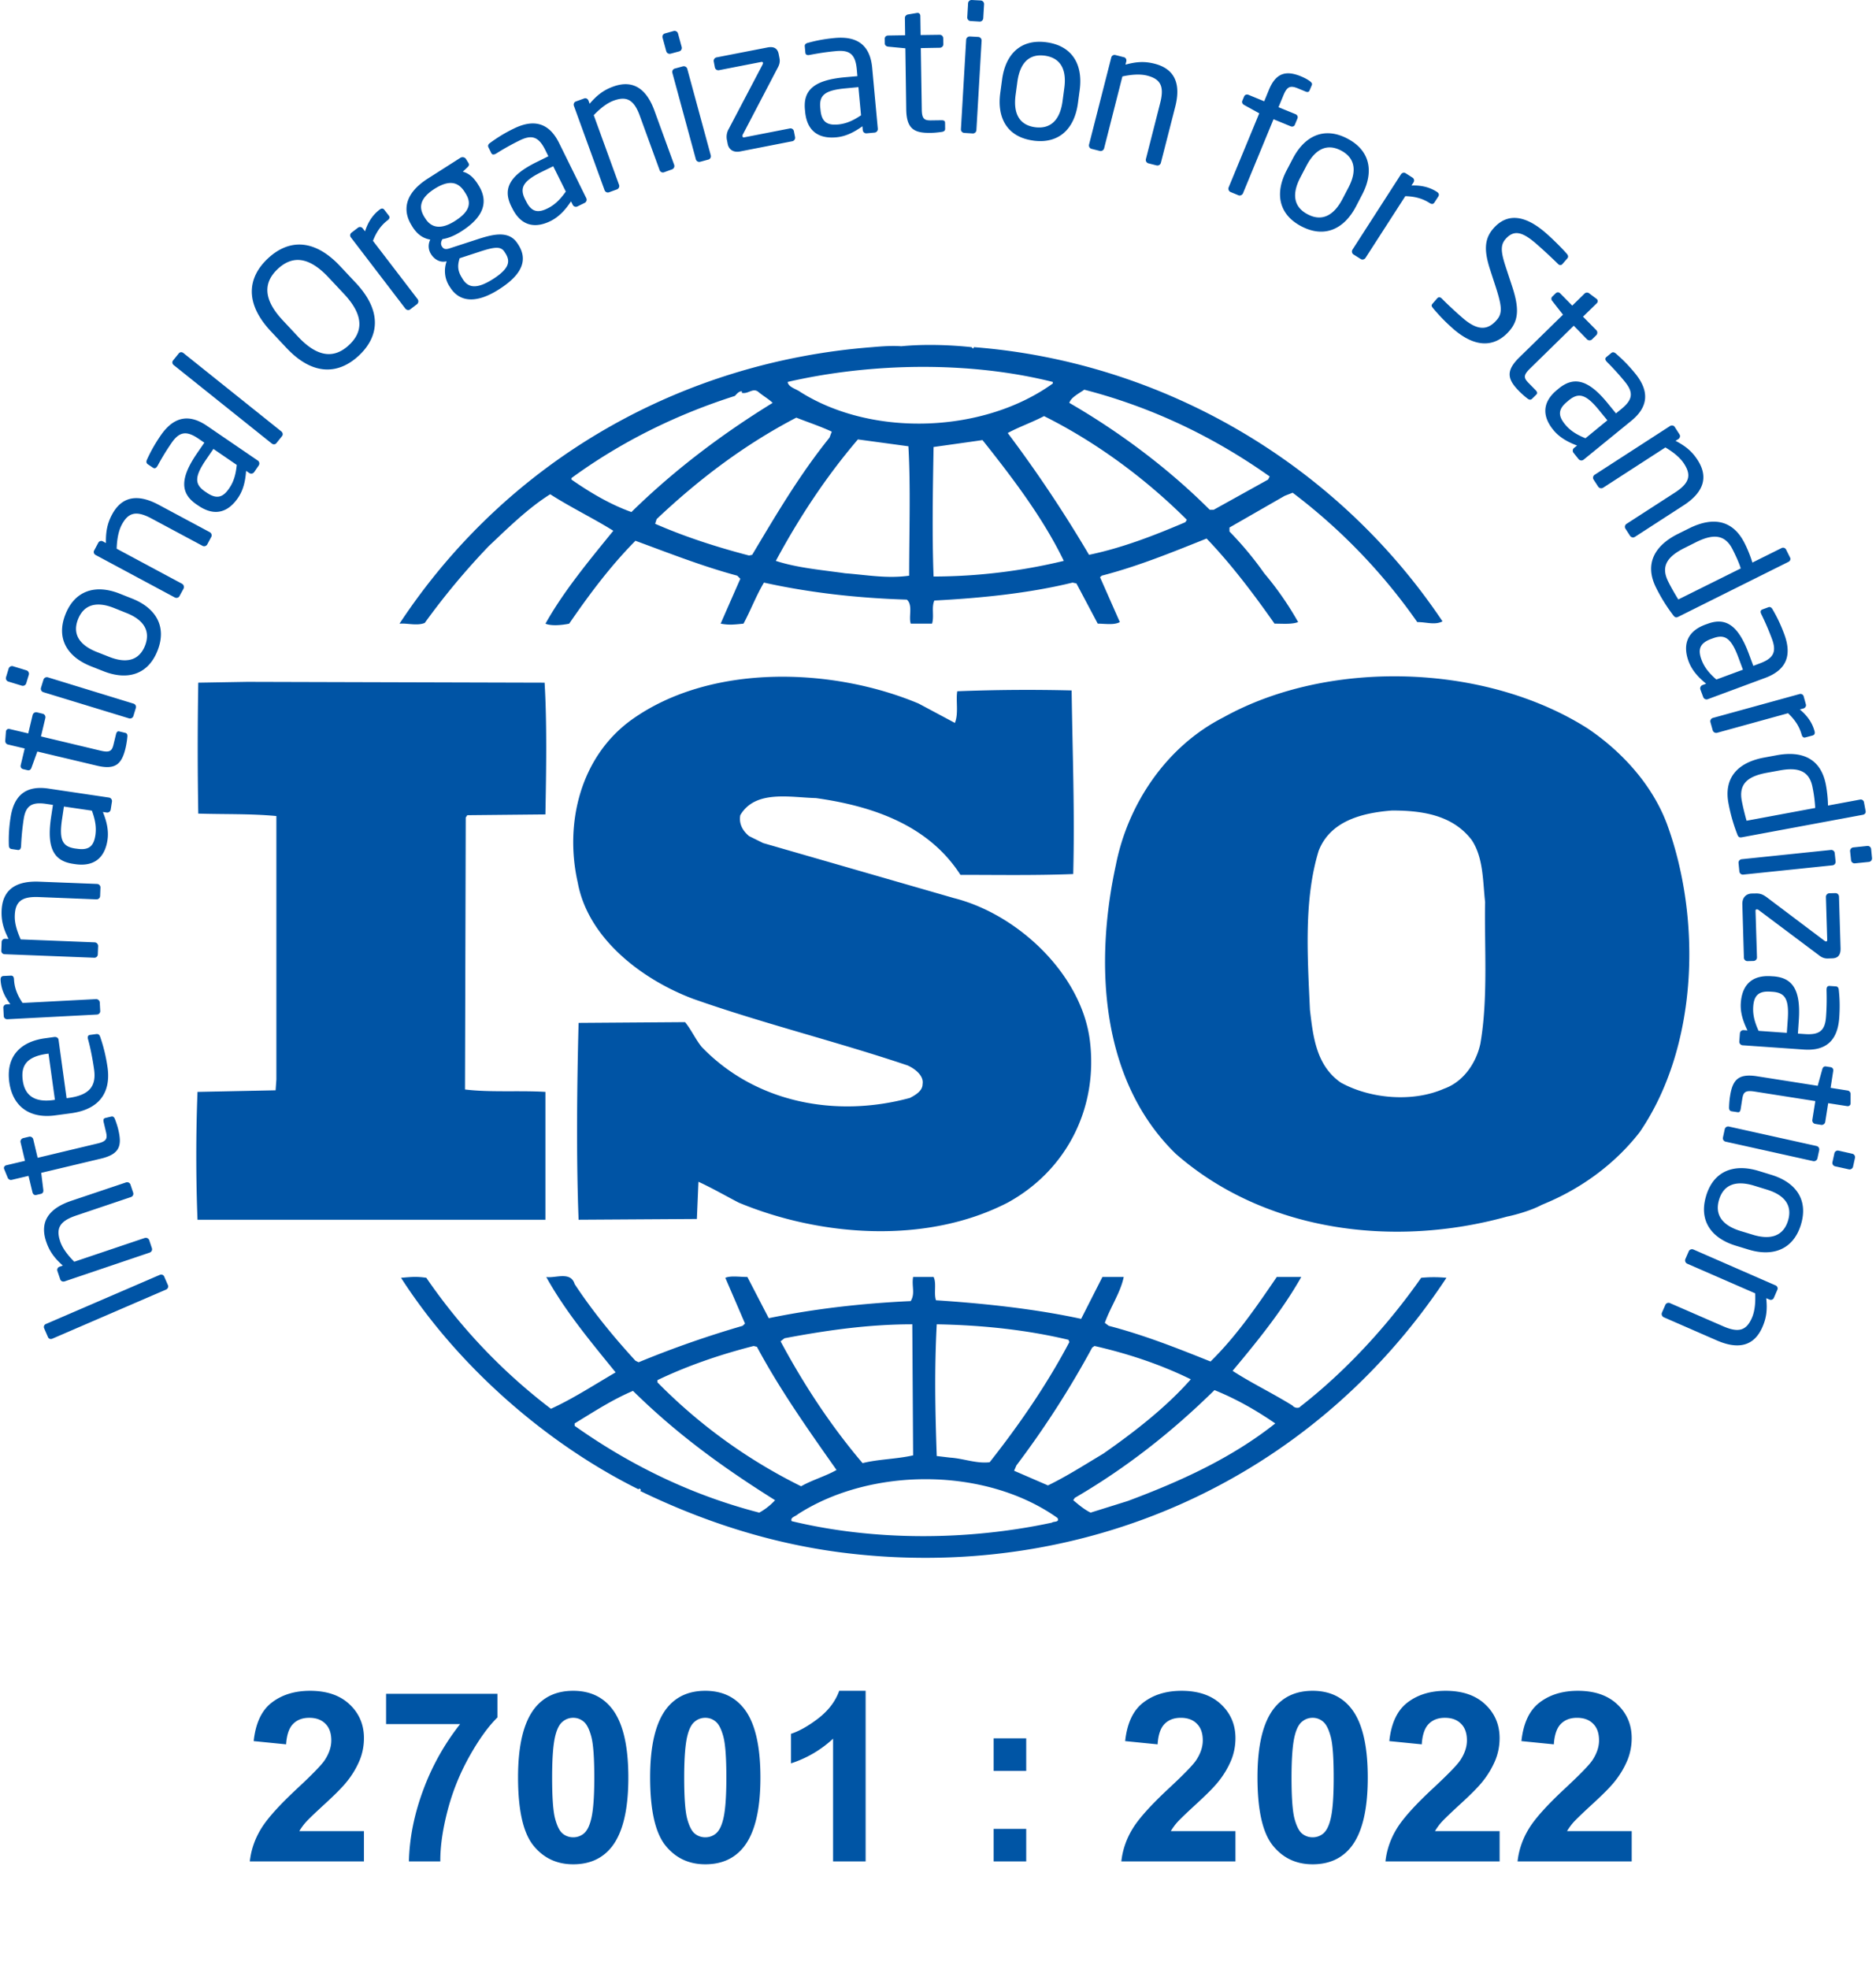 <svg width="81" height="85" fill="none" xmlns="http://www.w3.org/2000/svg"><path d="M15.714 79.036v1.305h-4.927c.053-.493.213-.96.48-1.4.267-.444.794-1.03 1.581-1.761.634-.59 1.022-.99 1.166-1.2.193-.29.29-.578.29-.861 0-.314-.085-.554-.255-.72-.167-.17-.399-.256-.696-.256-.293 0-.527.089-.7.266-.173.176-.273.47-.3.88l-1.4-.14c.083-.774.344-1.33.785-1.666.44-.337.99-.505 1.65-.505.724 0 1.293.195 1.706.585.414.39.62.876.62 1.456 0 .33-.06.645-.18.945a3.788 3.788 0 01-.56.936c-.17.216-.477.528-.92.935-.444.407-.726.677-.846.81a2.504 2.504 0 00-.285.39h2.791zm.956-4.623v-1.305h4.807v1.02c-.396.39-.8.95-1.21 1.681a9.868 9.868 0 00-.94 2.331c-.214.82-.32 1.554-.316 2.201h-1.355c.023-1.013.231-2.047.625-3.101a10.387 10.387 0 011.586-2.826H16.67zm8.079-1.435c.71 0 1.266.253 1.666.76.477.6.715 1.596.715 2.987 0 1.387-.24 2.384-.72 2.991-.397.5-.95.75-1.661.75-.714 0-1.289-.273-1.726-.82-.437-.55-.655-1.529-.655-2.936 0-1.381.24-2.375.72-2.982.397-.5.95-.75 1.661-.75zm0 1.165a.696.696 0 00-.455.165c-.134.107-.237.3-.31.58-.097.364-.145.976-.145 1.837 0 .86.043 1.452.13 1.776.086.32.195.533.325.64.133.107.285.16.455.16.17 0 .322-.053.455-.16.134-.11.237-.305.31-.586.097-.36.146-.97.146-1.83 0-.86-.044-1.451-.13-1.771-.087-.324-.197-.539-.33-.646a.676.676 0 00-.451-.165zm5.703-1.165c.71 0 1.265.253 1.666.76.477.6.715 1.596.715 2.987 0 1.387-.24 2.384-.72 2.991-.397.5-.95.75-1.661.75-.714 0-1.29-.273-1.726-.82-.437-.55-.655-1.529-.655-2.936 0-1.381.24-2.375.72-2.982.397-.5.95-.75 1.66-.75zm0 1.165a.696.696 0 00-.455.165c-.134.107-.237.3-.31.58-.097.364-.146.976-.146 1.837 0 .86.044 1.452.13 1.776.087.32.196.533.326.64.133.107.285.16.455.16.17 0 .322-.053.455-.16.134-.11.237-.305.31-.586.097-.36.145-.97.145-1.83 0-.86-.043-1.451-.13-1.771-.087-.324-.197-.539-.33-.646a.677.677 0 00-.45-.165zm6.923 6.198H35.97v-5.297a4.847 4.847 0 01-1.816 1.065v-1.275c.366-.12.765-.347 1.195-.68.43-.337.726-.73.886-1.176h1.14v7.363zm5.528-3.906v-1.406h1.406v1.406h-1.406zm0 3.906v-1.405h1.406v1.405h-1.406zm10.44-1.305v1.305h-4.927c.053-.493.213-.96.48-1.4.267-.444.794-1.03 1.58-1.761.634-.59 1.023-.99 1.166-1.2.194-.29.29-.578.29-.861 0-.314-.085-.554-.255-.72-.166-.17-.398-.256-.695-.256-.294 0-.527.089-.7.266-.174.176-.274.47-.3.88l-1.401-.14c.083-.774.345-1.33.785-1.666.44-.337.99-.505 1.651-.505.724 0 1.292.195 1.706.585.413.39.62.876.62 1.456 0 .33-.06.645-.18.945a3.785 3.785 0 01-.56.936c-.17.216-.477.528-.92.935-.444.407-.726.677-.846.81a2.505 2.505 0 00-.285.39h2.791zm3.332-6.058c.71 0 1.266.253 1.666.76.477.6.715 1.596.715 2.987 0 1.387-.24 2.384-.72 2.991-.397.5-.95.75-1.661.75-.714 0-1.29-.273-1.726-.82-.437-.55-.655-1.529-.655-2.936 0-1.381.24-2.375.72-2.982.397-.5.95-.75 1.66-.75zm0 1.165a.696.696 0 00-.455.165c-.134.107-.237.3-.31.58-.097.364-.146.976-.146 1.837 0 .86.044 1.452.13 1.776.087.32.196.533.326.64.133.107.285.16.455.16.17 0 .322-.053.455-.16.133-.11.237-.305.31-.586.097-.36.145-.97.145-1.83 0-.86-.043-1.451-.13-1.771-.087-.324-.197-.539-.33-.646a.677.677 0 00-.45-.165zm8.074 4.893v1.305H59.82c.054-.493.214-.96.48-1.4.267-.444.794-1.03 1.581-1.761.634-.59 1.023-.99 1.166-1.2.193-.29.29-.578.29-.861 0-.314-.085-.554-.255-.72-.167-.17-.398-.256-.695-.256-.294 0-.527.089-.7.266-.174.176-.274.47-.3.88l-1.401-.14c.083-.774.345-1.33.785-1.666.44-.337.99-.505 1.65-.505.724 0 1.293.195 1.707.585.413.39.62.876.62 1.456 0 .33-.06.645-.18.945a3.788 3.788 0 01-.56.936c-.17.216-.477.528-.921.935-.444.407-.725.677-.845.81a2.504 2.504 0 00-.285.39h2.79zm5.703 0v1.305h-4.928c.054-.493.214-.96.48-1.4.267-.444.794-1.03 1.581-1.761.634-.59 1.022-.99 1.166-1.2.193-.29.29-.578.29-.861 0-.314-.085-.554-.255-.72-.167-.17-.399-.256-.695-.256-.294 0-.527.089-.7.266-.174.176-.274.47-.301.88l-1.4-.14c.083-.774.344-1.33.785-1.666.44-.337.99-.505 1.65-.505.724 0 1.293.195 1.706.585.414.39.62.876.62 1.456 0 .33-.06.645-.18.945a3.785 3.785 0 01-.56.936c-.17.216-.477.528-.92.935-.444.407-.725.677-.846.81a2.51 2.51 0 00-.285.39h2.792z" fill="#0055A5"/><path d="M63.917 45.05c-.172.804-.715 1.64-1.569 1.941-1.36.599-3.2.433-4.46-.267-1.056-.738-1.192-1.973-1.329-3.143-.103-2.306-.27-4.748.377-6.858.507-1.306 1.904-1.641 3.167-1.74 1.328 0 2.62.202 3.44 1.272.51.768.478 1.772.579 2.676-.036 1.906.136 4.178-.205 6.12zm8.04-9.53c-.614-1.609-1.874-3.046-3.408-4.08-4.427-2.81-11.175-3.011-15.736-.472-2.488 1.269-4.123 3.778-4.632 6.36-.923 4.243-.685 9.292 2.586 12.473 3.817 3.342 9.369 4.08 14.307 2.708.234-.045.978-.23 1.491-.504l.146-.062c1.533-.637 2.995-1.674 4.087-3.079 2.52-3.68 2.693-9.198 1.16-13.344zM23.55 47.128c-1.124-.069-2.385.03-3.473-.104l.032-11.74.068-.099 3.372-.033c.036-1.905.069-3.95-.035-5.686l-12.839-.036-2.114.036a162.533 162.533 0 000 5.65c1.16.036 2.248 0 3.372.105v11.37l-.033.468-3.372.069a71.425 71.425 0 000 5.517h15.021v-5.517zm25.14 17.659l-1.6.5c-.273-.132-.51-.334-.75-.536l.067-.101c2.18-1.268 4.156-2.809 6.03-4.65.92.368 1.806.872 2.625 1.438-1.907 1.511-4.123 2.51-6.371 3.349zm-3.27.933c-3.609.773-7.631.803-11.24-.065-.069-.166.169-.201.272-.3 3.168-2.04 8.106-2.04 11.208.163.101.202-.172.137-.24.202zm-12.637-.432c-2.862-.739-5.52-2.01-7.972-3.747v-.103c.819-.498 1.637-1.034 2.52-1.405 1.943 1.912 3.951 3.349 6.134 4.718a2.682 2.682 0 01-.682.537zm-4.396-5.72c1.332-.637 2.726-1.108 4.155-1.473l.14.036c.985 1.84 2.212 3.577 3.437 5.316-.474.27-1.055.432-1.53.703a22.957 22.957 0 01-6.201-4.484v-.097zm5.487-1.807c1.77-.335 3.61-.602 5.516-.602l.036 5.657c-.718.163-1.5.163-2.183.335-1.397-1.645-2.553-3.417-3.54-5.258l.171-.133zm6.572-.602c1.943.035 3.886.237 5.689.67l.035.1c-.952 1.805-2.147 3.547-3.44 5.184-.581.067-1.124-.163-1.702-.199l-.582-.069c-.068-1.973-.104-3.712 0-5.686zm6.712 1.005l.1-.069c1.469.335 2.863.803 4.158 1.438-1.09 1.235-2.488 2.308-3.78 3.21-.784.467-1.57.974-2.388 1.37l-1.462-.633.1-.231a40.147 40.147 0 003.272-5.085zm14.203-3.011c-1.43 2.041-3.236 4.015-5.208 5.55-.071.103-.276.065-.34-.032-.855-.534-1.774-.97-2.593-1.503 1.091-1.303 2.147-2.608 2.965-4.051h-1.058c-.848 1.242-1.735 2.546-2.86 3.648-1.5-.601-2.86-1.138-4.394-1.54l-.17-.128c.238-.676.68-1.31.816-1.98h-.92l-.918 1.807c-2.008-.435-4.224-.669-6.267-.802-.104-.3.032-.735-.104-1.005h-.884c-.071.403.1.706-.104 1.04-2.111.098-4.155.332-6.13.738l-.922-1.778c-.338 0-.715-.065-.952.036l.85 1.973-.1.098a43.62 43.62 0 00-4.496 1.574l-.136-.068c-.956-1.038-1.875-2.17-2.625-3.308-.17-.571-.851-.237-1.225-.305.816 1.473 1.907 2.777 2.995 4.117-.92.536-1.836 1.134-2.793 1.572a24.539 24.539 0 01-5.38-5.653c-.41-.065-.68-.036-1.092 0 2.453 3.814 6.27 7.156 10.256 9.13 0 0 0-.03.036-.03.03 0 .097.062.03.098 2.692 1.304 5.554 2.24 8.585 2.643 10.458 1.37 20.44-3.076 26.23-11.841a5.555 5.555 0 00-1.092 0zM24.674 20.634c2.148-1.57 4.532-2.741 7.053-3.544.104-.104.169-.202.305-.202v.068c.273.065.478-.237.715-.038.205.172.445.305.614.471-2.112 1.3-4.19 2.842-6.098 4.712-.919-.33-1.77-.833-2.589-1.402v-.065zm20.782-4.149v.068c-2.966 2.137-7.768 2.338-10.9.365-.175-.133-.513-.199-.548-.433 3.612-.832 7.868-.9 11.447 0zm1.36.335c2.863.738 5.552 2.006 8.006 3.746l-.069.133-2.349 1.304h-.171c-1.804-1.802-3.915-3.372-6.063-4.614.068-.234.41-.403.646-.569zm4.363 5.72c-1.331.566-2.695 1.102-4.158 1.407a56.66 56.66 0 00-3.51-5.257c.476-.26 1.058-.462 1.568-.73 2.218 1.104 4.362 2.674 6.166 4.476l-.066.103zm-10.87 2.344c-.067-1.779-.032-3.75 0-5.59.683-.097 1.43-.2 2.113-.299 1.328 1.669 2.624 3.381 3.51 5.213a24.196 24.196 0 01-5.622.676zm-1.055-.036c-.952.133-1.803-.03-2.761-.104-.917-.133-2.076-.23-2.995-.536.987-1.832 2.147-3.607 3.544-5.242l2.18.296c.1 1.736.032 3.746.032 5.586zm-6.777-.9l-.136.029c-1.397-.365-2.762-.804-4.054-1.37l.065-.201c1.874-1.772 3.85-3.245 6.03-4.38.512.202 1.022.367 1.532.605l-.1.26c-1.297 1.61-2.316 3.346-3.337 5.056zM18.34 26.886a31.168 31.168 0 012.759-3.31c.884-.836 1.702-1.64 2.657-2.244.887.57 1.874 1.043 2.725 1.577-1.055 1.298-2.144 2.608-2.93 4.01.238.103.683.07 1.024 0 .85-1.237 1.77-2.475 2.861-3.578 1.463.537 2.895 1.103 4.396 1.506l.133.133-.85 1.938c.376.071.613.036.987 0 .305-.566.542-1.2.883-1.772 1.978.439 4.058.67 6.17.735.272.237.067.738.168 1.037h.92c.1-.329-.033-.702.1-.998 1.979-.104 4.055-.306 5.967-.774l.167.036.92 1.736c.308 0 .714.071.954-.068l-.854-1.935.071-.068c1.563-.403 3.031-1.005 4.529-1.603 1.059 1.102 2.043 2.406 2.933 3.674.373 0 .747.036 1.02-.068a13.62 13.62 0 00-1.465-2.107 14.58 14.58 0 00-1.5-1.802v-.172l2.384-1.368.344-.134a24.827 24.827 0 015.38 5.583c.409 0 .75.14 1.091-.03C57.716 20 50.188 15.615 42.051 14.984l-.036.065-.068-.065c-.92-.098-2.047-.137-3.034-.039-.374-.03-.816 0-1.26.039-8.174.63-15.701 4.815-20.405 11.936.341-.032.75.104 1.091-.032zm20.949 20.502c-3.203.871-6.68.207-8.995-2.204-.27-.335-.442-.732-.715-1.067l-4.597.033c-.071 2.707-.104 5.819 0 8.495l5.107-.032.068-1.606c.581.266 1.16.6 1.738.9 3.544 1.473 8.106 1.808 11.614 0 2.557-1.401 3.92-4.11 3.544-7.026-.373-2.84-3.099-5.417-5.857-6.116l-8.245-2.377-.611-.302c-.273-.231-.445-.53-.377-.901.647-1.103 2.148-.768 3.271-.738 2.385.335 4.838 1.138 6.235 3.313 1.497 0 3.235.03 4.87-.035.068-2.742-.03-5.148-.069-7.925a76.334 76.334 0 00-4.938.036c-.068.397.066.963-.104 1.366l-1.566-.836c-3.748-1.57-8.995-1.736-12.4.706-2.215 1.603-2.894 4.483-2.316 7.023.442 2.406 2.758 4.178 4.974 5.014 3.031 1.07 6.198 1.843 9.268 2.877.305.136.712.439.646.806 0 .297-.308.47-.545.596zM7.087 55.093l.166.381c.03.072-.01.155-.086.188L2.259 57.78c-.072.03-.154.01-.187-.068l-.166-.382a.138.138 0 01.077-.184l4.911-2.118c.068-.03.16-.013.193.065zM5.633 51.13l.116.344a.151.151 0 01-.095.193l-2.373.8c-.726.246-.866.566-.682 1.114.1.302.332.602.608.877l3.043-1.025a.156.156 0 01.193.095l.118.353a.15.15 0 01-.098.183L2.79 55.306c-.08.026-.163-.01-.19-.09l-.122-.358a.146.146 0 01.098-.186l.137-.048c-.36-.32-.576-.607-.718-1.032-.294-.864.116-1.433 1.074-1.76l2.372-.797a.153.153 0 01.193.095zm-.673-2.834c.056.142.119.332.15.471.16.681.063 1.046-.75 1.241l-2.58.614.09.734c.011.084-.018.155-.101.173l-.2.047c-.08.021-.144-.027-.165-.107l-.172-.716-.724.171c-.074.018-.145-.02-.178-.098l-.151-.37c-.003-.006-.003-.015-.006-.02-.015-.06.027-.125.1-.142l.805-.19-.19-.8A.153.153 0 011 49.123l.253-.06c.08-.02.163.03.183.112l.19.798 2.577-.616c.407-.095.442-.213.371-.51l-.098-.412c-.024-.103-.006-.162.069-.18l.257-.062c.066-.016.12.01.158.103zm-2.933-2.811c-.851.119-1.136.486-1.044 1.15.089.646.507.957 1.32.845l.068-.01-.276-1.993-.068.008zm.501-.605l.347 2.52.107-.015c.895-.124 1.177-.521 1.082-1.215-.059-.435-.169-.99-.267-1.327-.002-.016-.006-.024-.006-.039-.008-.06.012-.125.09-.134l.254-.035c.098-.015.155.009.193.124.143.418.246.827.318 1.33.118.866-.172 1.764-1.572 1.96l-.68.091c-1.076.152-1.841-.35-1.992-1.425-.152-1.099.462-1.751 1.533-1.9l.406-.056c.098-.011.172.03.187.121zM.604 42.26c.017.35.124.662.37 1.029l3.177-.166c.074-.002.154.063.157.145l.02.371a.15.15 0 01-.144.151l-3.865.202c-.083.003-.154-.054-.157-.137L.144 43.5c-.006-.083.06-.148.143-.152l.16-.008c-.285-.365-.404-.709-.421-1.05-.003-.106.038-.16.13-.165l.309-.015c.083-.006.133.044.139.15zm3.733-3.951l-.014.364a.152.152 0 01-.158.145l-2.494-.1c-.765-.03-1.011.219-1.032.794-.015.317.092.678.255 1.034l3.197.127a.159.159 0 01.146.158l-.015.37a.147.147 0 01-.158.136L.2 41.186a.147.147 0 01-.145-.151l.015-.38c.003-.082.074-.139.157-.136l.142.006c-.216-.426-.317-.77-.3-1.218.036-.91.62-1.295 1.629-1.253l2.491.098a.152.152 0 01.148.157zM2.76 34.812l-.082.554c-.134.907.032 1.176.566 1.257l.089.011c.54.08.72-.15.786-.586.05-.347-.009-.67-.151-1.059l-1.207-.177zm2.074-.216l-.054.346a.151.151 0 01-.172.128l-.166-.024c.157.391.261.788.199 1.21-.095.636-.46 1.178-1.397 1.042l-.092-.014c-.81-.12-1.145-.653-.95-1.99l.084-.553-.3-.045c-.631-.091-.88.092-.966.676a10.67 10.67 0 00-.11 1.159l-.006.035c-.012.068-.045.134-.14.119l-.263-.039c-.083-.012-.119-.071-.119-.178a6.207 6.207 0 01.074-1.179c.154-1.04.742-1.384 1.628-1.254l2.62.389a.153.153 0 01.13.172zm.666-2.802a3.743 3.743 0 01-.077.488c-.163.68-.418.96-1.23.768l-2.581-.613-.252.696c-.027.08-.083.128-.166.11l-.199-.047c-.083-.021-.118-.093-.1-.172l.171-.718-.723-.172c-.075-.017-.122-.086-.116-.169l.03-.397c.003-.009.006-.014.006-.023.014-.06.08-.098.151-.08l.806.19.19-.798a.157.157 0 01.184-.112l.252.062c.08.018.13.1.113.18l-.19.798 2.578.616c.406.095.492.006.56-.29l.1-.412c.025-.104.066-.148.14-.13l.258.062c.068.015.104.062.095.163zm.365-1.236l-.106.347a.153.153 0 01-.19.1l-3.699-1.13a.153.153 0 01-.1-.19l.107-.35a.154.154 0 01.19-.1l3.698 1.135a.15.15 0 01.1.19zm-4.62-1.434l-.113.37a.154.154 0 01-.19.101l-.581-.177a.152.152 0 01-.1-.19l.112-.37a.154.154 0 01.19-.102l.581.178c.08.027.125.11.1.19zm3.68-2.881c-.718-.287-1.29-.18-1.554.48-.261.655.074 1.124.8 1.414l.534.21c.718.288 1.29.187 1.555-.474.258-.655-.074-1.129-.801-1.416l-.534-.214zm1.874 1.847c-.412 1.034-1.305 1.289-2.34.877l-.533-.21c-1.038-.413-1.51-1.213-1.098-2.247.413-1.034 1.308-1.298 2.343-.886l.537.213c1.035.412 1.504 1.218 1.091 2.253zm2.321-4.913l-.171.32a.152.152 0 01-.205.062l-2.203-1.18c-.677-.364-1.006-.245-1.279.261-.151.282-.213.655-.225 1.043l2.826 1.515a.162.162 0 01.063.207l-.178.326c-.036.068-.128.095-.202.056l-3.414-1.831c-.074-.038-.107-.125-.065-.198l.178-.335a.146.146 0 01.202-.054l.127.069c-.009-.48.054-.836.264-1.23.43-.803 1.127-.895 2.017-.418l2.203 1.18a.155.155 0 01.063.207zm.094-3.801l-.317.463c-.517.755-.487 1.072-.042 1.377l.074.05c.451.309.715.179.964-.186.199-.287.288-.601.33-1.013l-1.009-.691zm1.957.714l-.198.288a.152.152 0 01-.21.038l-.137-.092c-.03.418-.113.821-.353 1.17-.365.534-.932.863-1.714.327l-.075-.05c-.676-.463-.744-1.088.021-2.202l.318-.462-.252-.172c-.525-.359-.831-.303-1.166.186-.28.406-.46.723-.605.99l-.021.03c-.038.056-.098.1-.178.044l-.22-.148c-.068-.047-.076-.118-.029-.213.133-.288.293-.599.584-1.026.596-.868 1.273-.918 2.011-.411l2.186 1.493a.152.152 0 01.038.21zm1.01-1.27l-.249.309c-.047.06-.136.065-.201.012L7.5 15.757c-.059-.048-.08-.13-.03-.196l.25-.309c.047-.059.13-.067.196-.017l4.229 3.384c.06.048.086.136.035.202zm2.001-6.849c-.872-.93-1.58-.93-2.189-.362-.605.566-.658 1.284.214 2.214l.667.714c.872.928 1.587.925 2.198.353.602-.563.652-1.277-.22-2.205l-.67-.714zm1.314 3.376c-.87.811-1.978.894-3.13-.332l-.67-.715c-1.153-1.23-.999-2.329-.13-3.144.872-.815 1.975-.892 3.126.338l.67.714c1.151 1.227 1.003 2.323.134 3.139zm1.244-5.843c-.278.214-.474.477-.637.89l1.93 2.52a.158.158 0 01-.026.214l-.297.226c-.06.047-.154.032-.207-.033l-2.349-3.07a.143.143 0 01.02-.207l.283-.217a.145.145 0 01.207.033l.098.124c.14-.438.356-.728.629-.936.083-.065.154-.062.207.012l.19.246c.05.065.036.133-.047.198zm5.045 1.369c-.16-.252-.43-.222-1.097-.002l-.842.275c-.084.278-.11.519.104.85l.035.06c.228.356.581.445 1.293-.006.73-.465.765-.777.54-1.126l-.033-.05zm-1.723-2.59c-.243-.382-.608-.571-1.299-.133-.718.457-.655.877-.427 1.236l.033.05c.178.282.543.57 1.278.1.69-.438.694-.817.448-1.2l-.033-.053zm.122-1.063l-.202.19c.193.05.415.174.638.52l.032.051c.448.702.261 1.37-.723 1.998-.338.216-.59.302-.825.343-.074.122-.08.225-.02.32.07.11.157.133.329.077l1.11-.361c.725-.24 1.443-.445 1.826.157l.033.05c.391.614.222 1.25-.828 1.918-1.008.646-1.72.548-2.117-.078l-.039-.059a1.222 1.222 0 01-.113-1.067l-.06.01c-.26.04-.482-.113-.61-.312l-.003-.006a.622.622 0 01-.033-.628c-.317-.056-.56-.225-.768-.551l-.032-.054c-.362-.569-.4-1.333.7-2.035l1.4-.892a.177.177 0 01.237.047l.103.166c.054.083.027.136-.035.196zm3.703-.045l-.504.246c-.824.406-.949.699-.712 1.182l.042.08c.24.492.537.507.931.311.315-.154.546-.388.786-.726l-.543-1.093zm1.358 1.582l-.314.154a.15.15 0 01-.201-.07l-.075-.149c-.234.35-.504.66-.886.85-.578.285-1.234.294-1.652-.557l-.042-.08c-.361-.734-.115-1.316 1.098-1.911l.504-.249-.134-.272c-.284-.573-.578-.673-1.109-.41a10.84 10.84 0 00-1.014.567.216.216 0 01-.036.017c-.062.03-.133.042-.175-.047l-.118-.24c-.039-.074-.009-.14.08-.199a6.373 6.373 0 011.011-.61c.946-.465 1.563-.178 1.96.625l1.172 2.377a.153.153 0 01-.069.204zm3.772-1.447l-.344.125a.151.151 0 01-.193-.092L27.626 5c-.261-.72-.585-.853-1.127-.658-.3.11-.593.347-.863.629l1.094 3.01a.155.155 0 01-.089.193l-.35.127a.15.15 0 01-.187-.092L24.78 4.57c-.027-.077.006-.163.083-.19l.359-.13c.077-.03.157.015.186.092l.05.136c.312-.364.594-.586 1.015-.74.857-.311 1.435.086 1.782 1.034l.854 2.344a.156.156 0 01-.091.195zm1.568-.422l-.353.095a.153.153 0 01-.187-.107l-1.014-3.73a.15.15 0 01.106-.187l.35-.095c.08-.02.164.027.187.107l1.014 3.73a.15.15 0 01-.103.187zm-1.258-4.67l-.374.1a.154.154 0 01-.186-.106l-.16-.587a.15.15 0 01.106-.183l.374-.104c.08-.02.166.027.187.107l.16.586a.155.155 0 01-.107.187zm4.883 3.878l-2.253.441c-.32.063-.496-.113-.537-.323l-.027-.142a.682.682 0 01.077-.516l1.456-2.77c.01-.024.021-.051.018-.072-.006-.032-.026-.05-.086-.038l-1.812.353a.153.153 0 01-.18-.119l-.048-.255a.153.153 0 01.118-.178l2.195-.427c.306-.062.445.06.49.282l.035.18c.03.155 0 .28-.092.442L32.081 5.79a.117.117 0 00-.02.092c.005.036.017.056.07.047l1.97-.385a.15.15 0 01.178.12l.05.254a.154.154 0 01-.118.178zm2.854-2.335l-.557.053c-.917.084-1.14.309-1.089.845l.01.092c.05.542.32.66.756.622.347-.032.65-.166.993-.397l-.113-1.215zm.7 1.962l-.35.032a.152.152 0 01-.163-.139l-.015-.166c-.343.246-.705.439-1.13.477-.643.06-1.257-.166-1.343-1.108l-.009-.092c-.074-.815.362-1.265 1.708-1.39l.558-.05-.027-.302c-.06-.634-.296-.833-.887-.78-.492.045-.85.11-1.15.166l-.039.006c-.068.006-.136-.012-.145-.11l-.024-.263c-.009-.083.039-.133.145-.157.303-.083.647-.16 1.16-.208 1.05-.094 1.521.395 1.605 1.283l.243 2.635a.154.154 0 01-.137.166zm2.911-.032c-.154.024-.35.044-.496.044-.7.012-1.035-.166-1.05-1.001l-.038-2.65-.738-.07c-.084-.01-.145-.054-.149-.137l-.003-.204c0-.083.06-.137.143-.14l.738-.012-.011-.743c0-.074.05-.136.133-.154l.394-.066h.024c.062-.003.115.05.115.128l.013.826.82-.011a.15.15 0 01.155.148l.006.258a.154.154 0 01-.151.154l-.822.015.042 2.649c.006.418.113.477.418.471l.424-.006c.107-.003.16.027.163.104l.003.267c0 .068-.035.112-.133.13zM42.294.93l-.388-.023a.152.152 0 01-.142-.16l.035-.605a.152.152 0 01.16-.142l.389.021a.154.154 0 01.142.16l-.036.607a.152.152 0 01-.16.143zm-.297 4.83l-.364-.023a.152.152 0 01-.143-.16l.226-3.861a.154.154 0 01.16-.142l.365.02a.155.155 0 01.142.163l-.225 3.859a.155.155 0 01-.16.145zm3.957-1.962c.104-.767-.136-1.298-.846-1.395-.699-.092-1.073.346-1.18 1.12l-.077.572c-.104.767.13 1.298.84 1.396.7.091 1.082-.347 1.186-1.12l.077-.573zm-1.34 2.27c-1.11-.15-1.576-.957-1.424-2.062l.077-.572c.148-1.105.812-1.76 1.919-1.609 1.109.151 1.58.957 1.432 2.062l-.077.572c-.151 1.106-.821 1.76-1.928 1.61zM49.94 7.14l-.353-.09a.151.151 0 01-.11-.186l.617-2.421c.19-.744-.003-1.034-.564-1.18-.308-.077-.685-.047-1.068.036l-.79 3.106a.156.156 0 01-.185.11l-.361-.092c-.075-.018-.123-.101-.105-.181l.959-3.755a.145.145 0 01.178-.112l.367.094c.083.018.124.101.104.181l-.035.14c.462-.125.82-.152 1.256-.04.885.226 1.143.878.893 1.859l-.62 2.42a.153.153 0 01-.183.11zm6.436-3.186l-.338-.14c-.33-.135-.469-.079-.626.306l-.21.507.738.302c.077.033.11.113.08.184l-.113.273c-.03.07-.103.094-.18.065l-.74-.305-1.32 3.2c-.029.068-.12.113-.192.083l-.344-.142c-.077-.03-.11-.128-.083-.196l1.323-3.2-.65-.359c-.074-.038-.109-.11-.083-.18l.08-.19c.03-.069.107-.101.184-.071l.683.281.207-.504c.311-.752.768-.826 1.385-.571.19.08.294.145.377.204.068.053.113.104.088.169l-.098.231c-.03.077-.091.083-.168.053zm1.847 4.14c.358-.685.31-1.265-.321-1.597-.622-.326-1.124-.042-1.489.649l-.267.512c-.359.685-.317 1.263.315 1.592.623.329 1.13.044 1.495-.646l.267-.51zm-2.035 1.674c-.988-.518-1.15-1.434-.632-2.42l.267-.51c.519-.987 1.364-1.375 2.352-.857.988.516 1.157 1.434.637 2.421l-.267.513c-.518.987-1.37 1.369-2.357.853zm5.539-1.005c-.293-.186-.608-.284-1.05-.296l-1.72 2.667c-.04.062-.139.092-.207.044l-.315-.198a.154.154 0 01-.038-.207l2.09-3.245c.048-.072.134-.095.206-.05l.299.192c.07.044.083.136.039.204l-.087.134c.463-.018.81.089 1.095.272.089.057.11.125.062.202l-.169.26c-.045.072-.116.08-.205.021zm1.033 5.443a7.855 7.855 0 01-.884-.903c-.083-.101-.074-.134-.02-.199l.198-.228c.056-.062.125-.053.178-.009.006.006.011.012.018.015.243.252.652.625.916.853.691.596 1.113.477 1.46.074.249-.284.219-.59-.025-1.363l-.266-.818c-.25-.78-.261-1.297.136-1.757.599-.697 1.376-.587 2.251.166.338.293.75.708.94.93.048.063.062.125.012.184l-.214.246c-.047.056-.118.056-.174.01l-.012-.013c-.24-.234-.626-.598-.958-.886-.594-.51-.955-.601-1.317-.183-.234.272-.184.595.027 1.235l.255.774c.323.969.288 1.487-.11 1.947-.474.55-1.278.9-2.411-.075zm3.197 3a3.691 3.691 0 01-.37-.326c-.49-.498-.59-.862.005-1.446l1.893-1.852-.457-.584c-.054-.062-.062-.139-.003-.198l.148-.143c.06-.059.14-.05.196.01l.516.524.531-.519a.151.151 0 01.204-.008l.321.24.014.014c.042.045.042.119-.011.172l-.594.578.576.584a.157.157 0 01-.003.216l-.184.18a.156.156 0 01-.216-.002l-.573-.587-1.892 1.852c-.297.29-.267.41-.053.625l.297.302c.073.078.089.137.035.19l-.19.187c-.05.047-.11.05-.19-.009zm3.444.936l-.355-.433c-.579-.714-.893-.77-1.309-.432l-.07.06c-.425.343-.374.633-.095.977.22.27.498.445.884.602l.945-.774zm-1.24 1.678l-.219-.273a.15.15 0 01.021-.213l.13-.104c-.394-.148-.758-.344-1.025-.673-.41-.498-.567-1.135.169-1.734l.07-.059c.638-.515 1.258-.406 2.11.643l.356.436.236-.193c.493-.403.525-.71.152-1.17a10.923 10.923 0 00-.783-.863c-.009-.011-.012-.017-.024-.03-.042-.053-.069-.118.009-.18l.205-.169c.064-.053.133-.041.213.033.237.207.495.45.821.847.665.818.523 1.485-.171 2.048l-2.055 1.674a.154.154 0 01-.214-.02zm2.219 3.306l-.197-.305a.15.15 0 01.045-.21l2.097-1.355c.643-.418.7-.761.385-1.245-.171-.266-.468-.5-.803-.699l-2.69 1.74a.158.158 0 01-.211-.045l-.202-.311a.15.15 0 01.05-.205l3.249-2.1c.07-.045.162-.033.207.038l.204.317c.048.071.021.16-.047.205l-.122.076c.425.223.706.448.95.824.495.765.24 1.417-.608 1.965l-2.097 1.357a.154.154 0 01-.21-.047zm4.78 1.409c-.071-.247-.24-.602-.35-.818-.332-.667-.854-.676-1.58-.315l-.487.244c-.742.367-1.05.785-.715 1.454.113.232.3.555.436.774l2.696-1.34zm-2.918 2.017a7.303 7.303 0 01-.739-1.19c-.504-1.011-.077-1.805.94-2.315l.49-.243c1.065-.53 1.907-.338 2.399.652.107.21.246.54.33.826l1.263-.628a.146.146 0 01.192.065l.173.347c.035.066.005.148-.069.184l-4.75 2.368c-.09.044-.146.047-.229-.066zm3.013 2.353l-.196-.528c-.32-.86-.596-1.013-1.103-.826l-.084.03c-.513.192-.557.482-.406.894.122.33.33.581.641.854l1.148-.424zm-1.714 1.185l-.122-.326a.153.153 0 01.088-.195l.158-.06c-.326-.266-.608-.566-.756-.963-.222-.604-.166-1.256.723-1.588l.087-.03c.767-.287 1.316.018 1.788 1.283l.196.528.284-.107c.597-.222.727-.503.52-1.058a11.525 11.525 0 00-.46-1.067c-.006-.015-.01-.02-.015-.035-.024-.062-.024-.136.068-.169l.249-.092c.077-.03.14.003.19.098.157.272.323.584.501 1.067.368.99.017 1.57-.821 1.882l-2.483.921a.154.154 0 01-.195-.089zm4.249 1.619c-.094-.335-.266-.62-.587-.925l-3.066.845a.157.157 0 01-.187-.107l-.1-.358a.151.151 0 01.11-.178l3.733-1.028c.08-.024.163.017.184.097l.095.344c.024.08-.027.157-.107.18l-.154.042c.356.297.545.605.634.934.03.103 0 .166-.089.192l-.3.08c-.08.024-.139-.015-.165-.118zm.585 3.164a6.019 6.019 0 00-.113-.883c-.136-.732-.634-.886-1.432-.735l-.537.098c-.816.15-1.225.468-1.089 1.206.048.255.137.616.208.865l2.963-.551zm-3.363 1.14a7.397 7.397 0 01-.383-1.348c-.207-1.11.421-1.76 1.54-1.967l.54-.1c1.17-.217 1.927.197 2.129 1.285.044.231.086.584.089.886l1.388-.258a.141.141 0 01.166.116l.071.38c.015.073-.033.144-.116.16l-5.223.971c-.098.018-.153.006-.201-.124zm4.911 1.114l-.041-.385a.153.153 0 01.136-.166l.605-.063a.15.15 0 01.167.134l.038.385a.154.154 0 01-.133.17l-.606.061a.153.153 0 01-.166-.136zm-4.822.489l-.036-.365a.151.151 0 01.134-.166l3.852-.4a.15.15 0 01.166.134l.039.364a.152.152 0 01-.136.166l-3.85.4a.153.153 0 01-.169-.133zm.196 3.718l-.068-2.29c-.012-.33.19-.471.404-.478l.144-.002c.21-.01.327.035.498.157l2.501 1.884c.024.015.044.03.068.03.03 0 .054-.018.05-.077l-.056-1.846a.154.154 0 01.149-.157l.258-.006a.152.152 0 01.157.145l.068 2.234c.008.312-.13.43-.36.436l-.183.006c-.16.006-.276-.045-.421-.163l-2.562-1.92a.122.122 0 00-.087-.036c-.035 0-.059.009-.059.062l.063 2.006a.154.154 0 01-.148.158l-.258.006a.152.152 0 01-.158-.149zm1.853 3.245l.039-.56c.065-.915-.122-1.173-.659-1.212l-.091-.006c-.546-.038-.71.21-.74.649-.023.347.06.667.232 1.043l1.22.086zm-2.052.373l.026-.349a.15.15 0 01.161-.14l.166.012c-.184-.379-.318-.767-.288-1.19.045-.647.368-1.215 1.314-1.15l.092.005c.819.06 1.192.564 1.097 1.912l-.038.56.302.02c.638.045.872-.157.913-.75.036-.491.03-.855.022-1.16.002-.015.002-.025.002-.04.006-.068.033-.132.13-.127l.268.018c.082.006.125.062.13.172.033.314.053.663.018 1.18-.074 1.05-.635 1.437-1.53 1.375l-2.643-.184a.155.155 0 01-.142-.163zm-.442 2.858c.003-.153.018-.352.042-.495.107-.69.341-.992 1.166-.862l2.618.412.199-.714c.02-.08.074-.134.157-.122l.202.032c.083.013.127.08.113.164l-.113.728.735.116a.153.153 0 01.128.157v.4c-.003.01-.003.015-.003.024-.012.06-.071.105-.146.092l-.818-.127-.128.809a.155.155 0 01-.175.127l-.254-.041a.154.154 0 01-.128-.175l.128-.81-2.62-.412c-.412-.064-.489.03-.536.333l-.065.417c-.018.107-.057.155-.13.142l-.265-.04c-.065-.012-.107-.057-.107-.155zm4.464 2.35l.083-.38a.152.152 0 01.18-.116l.594.134c.08.017.133.098.115.18l-.083.377a.153.153 0 01-.18.116l-.594-.131a.152.152 0 01-.116-.18zm-4.728-1.065l.077-.356a.152.152 0 01.181-.115l3.781.839a.151.151 0 01.116.18L78.47 50a.155.155 0 01-.18.116l-3.783-.84a.151.151 0 01-.115-.18zm1.296 4.2c.739.225 1.302.074 1.513-.607.204-.676-.166-1.115-.913-1.343l-.552-.17c-.742-.226-1.302-.079-1.51.6-.207.675.163 1.12.91 1.352l.552.168zm-2.02-1.689c.326-1.067 1.196-1.392 2.264-1.067l.55.169c1.066.326 1.603 1.084 1.276 2.151-.326 1.064-1.2 1.4-2.266 1.073l-.551-.168c-1.065-.327-1.602-1.094-1.272-2.158zm-1.91 5.049l.146-.333a.151.151 0 01.201-.077l2.287.995c.702.31 1.02.167 1.251-.36.128-.294.158-.667.14-1.058l-2.936-1.28a.157.157 0 01-.078-.2l.149-.34c.03-.068.121-.103.198-.072l3.544 1.548c.077.032.116.115.08.192l-.15.347a.143.143 0 01-.197.071l-.133-.056c.05.474.018.832-.163 1.244-.362.833-1.05.982-1.972.578l-2.287-.998a.155.155 0 01-.08-.201z" fill="#0054A5"/></svg>